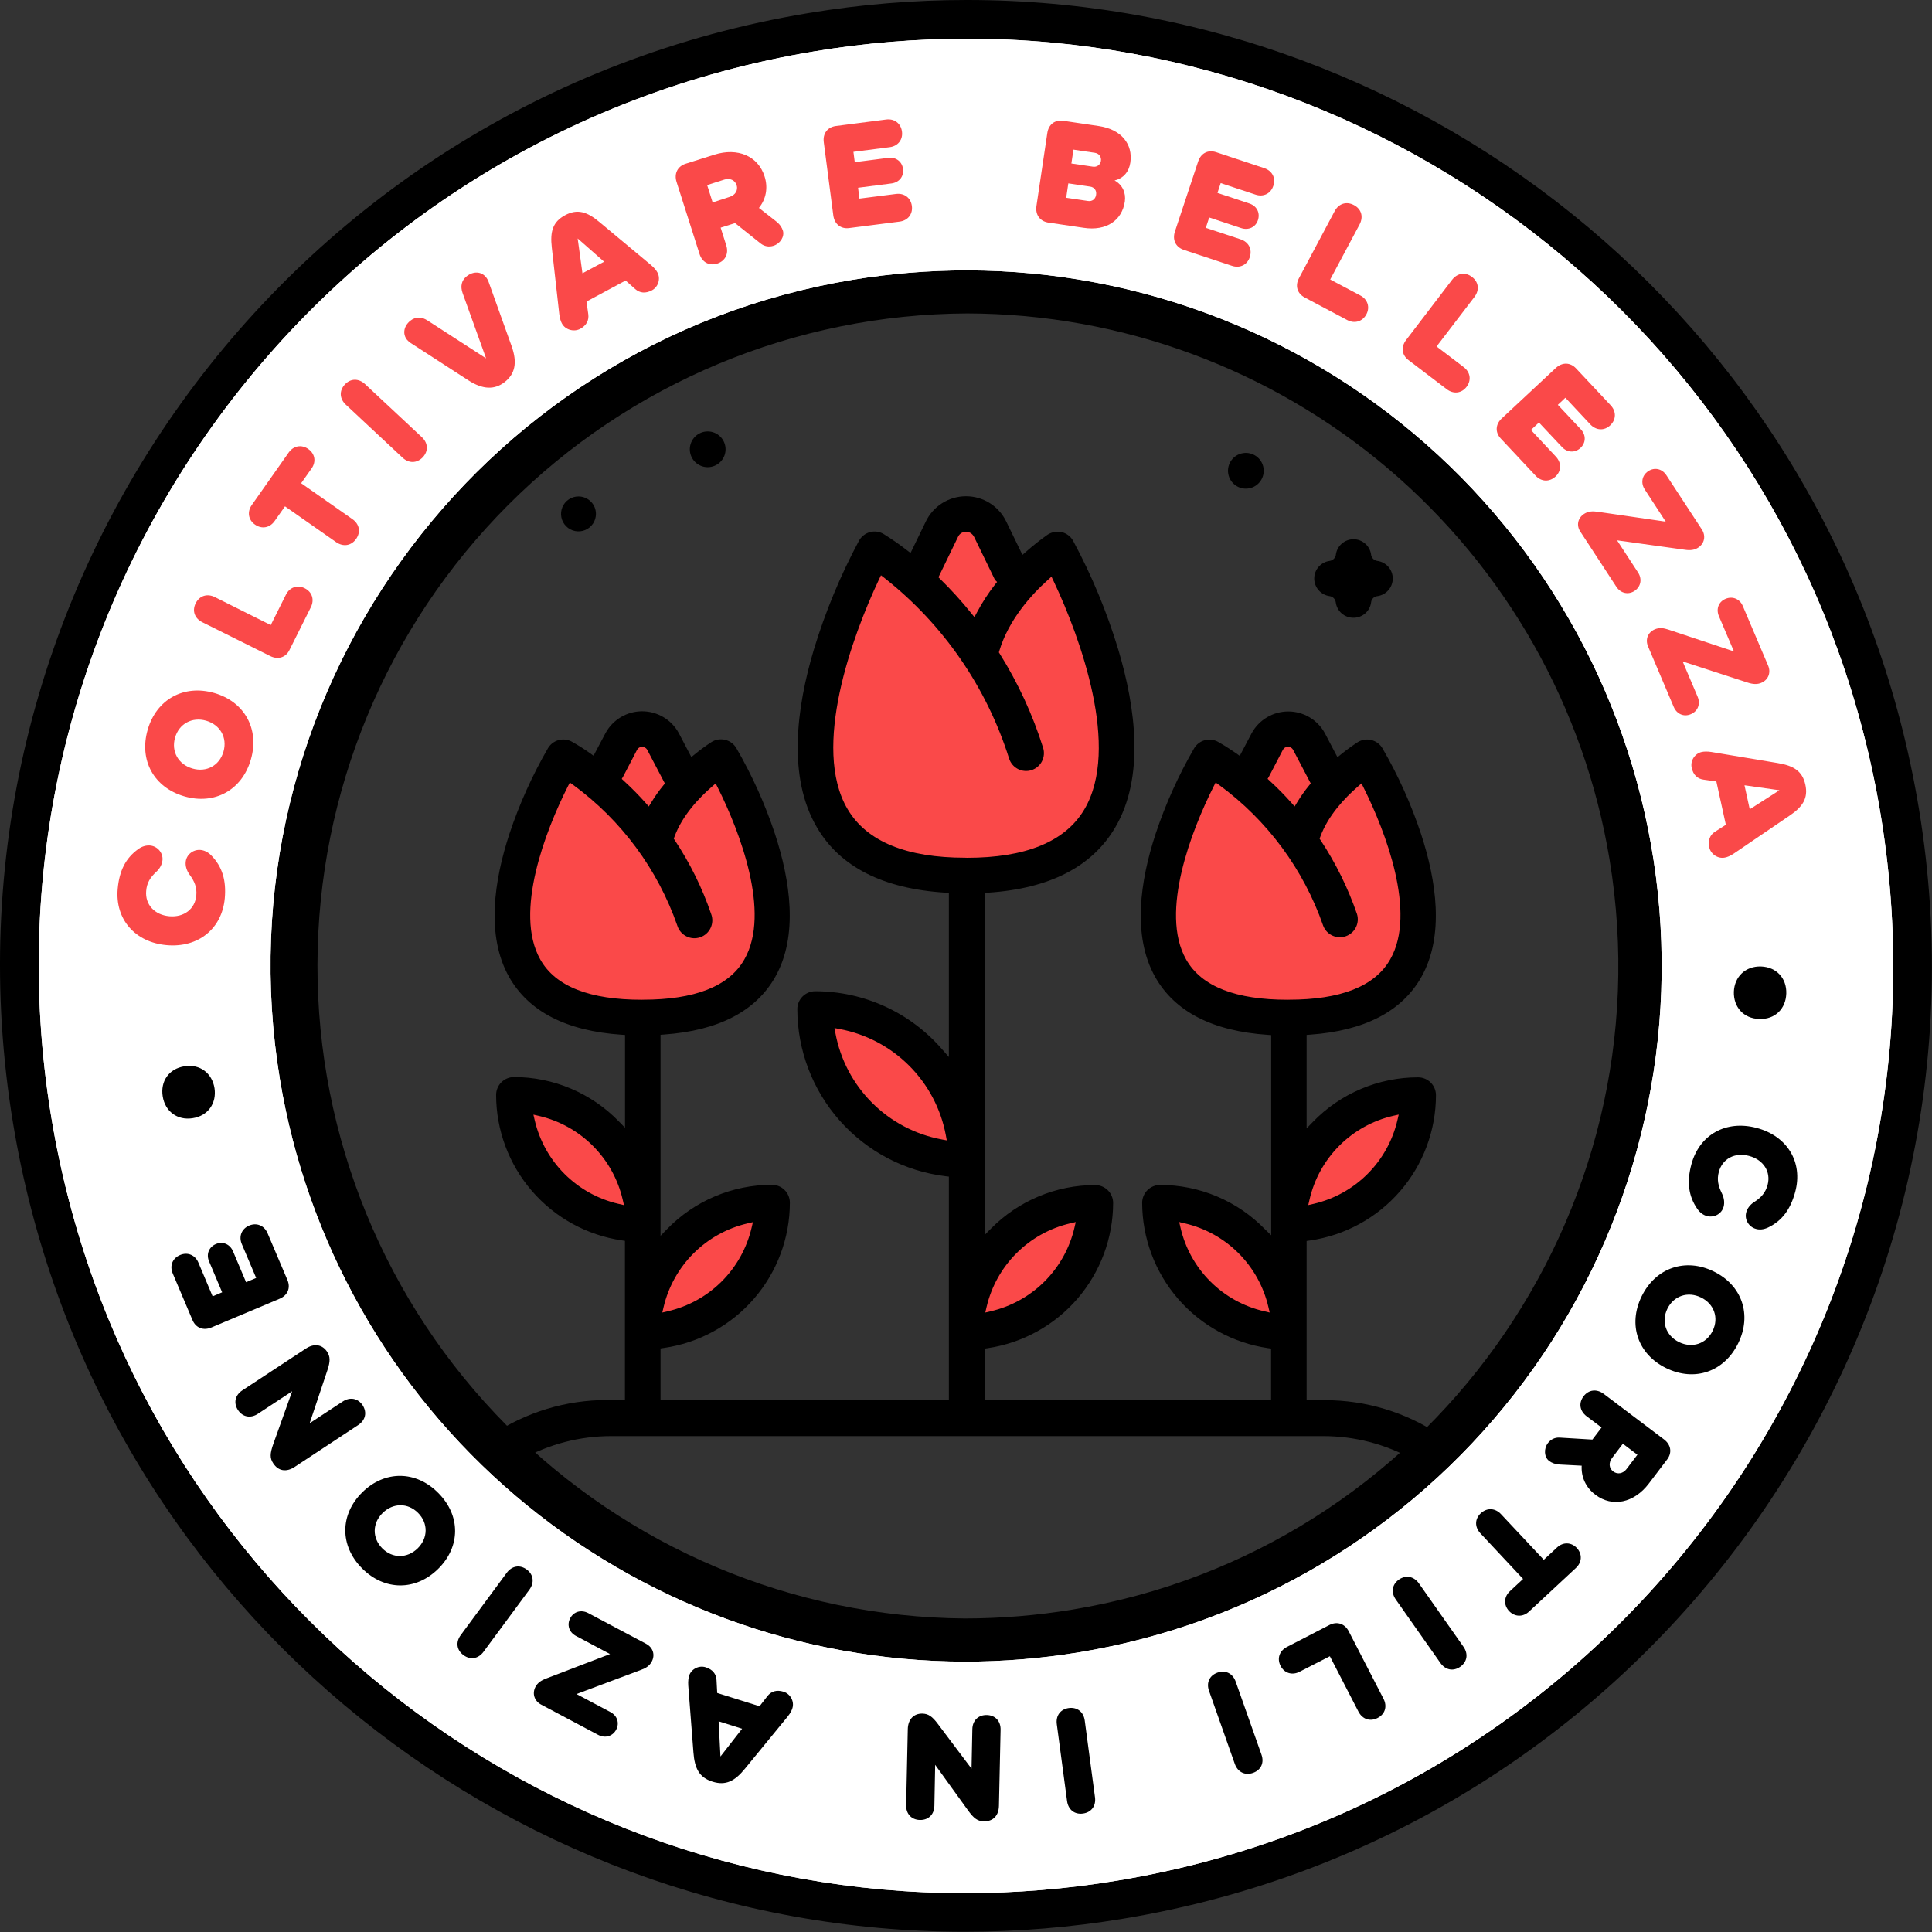 <svg width="1758" height="1758" viewBox="0 0 1758 1758" fill="none" xmlns="http://www.w3.org/2000/svg">
<rect x="0" y="0" width="1758" height="1758" fill="#333333" stroke="none"/>
<g clip-path="url(#clip0_725_1032)">
<path d="M474.352 793.5L508.352 698.5L542.852 709.5L573.352 668L601.352 662L620.852 721.5L661.352 685L699.852 811.5L693.852 888.5L601.352 917H526.852L474.352 871.5V793.5Z" fill="#FA4949" stroke="black"/>
<path d="M1065.35 797.5L1099.35 702.5L1133.85 713.5L1164.35 672L1192.35 666L1211.85 725.5L1252.35 689L1290.85 815.5L1284.85 892.5L1192.35 921H1117.85L1065.35 875.5V797.5Z" fill="#FA4949" stroke="black"/>
<path d="M743 634.145L783.86 511.949L825.322 526.098L861.976 472.718L895.625 465L919.06 541.533L967.732 494.584L1014 657.298L1006.79 756.341L895.625 793H806.093L743 734.475V634.145Z" fill="#FA4949" stroke="black"/>
<path d="M551.5 1027.5L485.5 1000.5H477.5L481 1051.5L559.5 1101.5H580.5L551.5 1027.5Z" fill="#FA4949"/>
<path d="M837.058 961.743L762.087 931H753L756.976 989.069L846.146 1046H870L837.058 961.743Z" fill="#FA4949"/>
<path d="M622 1130L688 1103H696L692.5 1154L614 1204H593L622 1130Z" fill="#FA4949"/>
<path d="M918.5 1123.5L984.5 1096.5H992.5L989 1147.5L910.5 1197.5H889.5L918.5 1123.5Z" fill="#FA4949"/>
<path d="M1209.5 1028L1275.5 1001H1283.5L1280 1052L1201.5 1102H1180.5L1209.5 1028Z" fill="#FA4949"/>
<path d="M1139 1130.5L1073 1103.5H1065L1068.5 1154.5L1147 1204.5H1168L1139 1130.5Z" fill="#FA4949"/>
<path d="M601.044 944.687V941.577L604.154 941.355C654.078 937.8 687.783 920.025 705.402 888.965C726.664 851.483 719.066 801.159 705.157 758.745C696.13 731.588 684.344 705.426 669.986 680.671C668.89 678.81 667.43 677.19 665.693 675.907C663.956 674.624 661.978 673.705 659.877 673.206C657.792 672.694 655.627 672.602 653.506 672.934C651.386 673.266 649.352 674.015 647.524 675.138L647.257 675.316C642.067 678.714 637.061 682.385 632.26 686.314L629.083 688.869L627.194 685.27L617.64 667.051C614.383 661.054 609.567 656.047 603.702 652.558C597.836 649.069 591.138 647.228 584.313 647.228C577.489 647.228 570.79 649.069 564.925 652.558C559.059 656.047 554.244 661.054 550.986 667.051L541.855 684.315L540.1 687.669L537.011 685.448C531.598 681.586 525.976 678.025 520.17 674.783C516.51 672.834 512.242 672.362 508.245 673.466C504.248 674.57 500.826 677.164 498.685 680.715C484.362 705.452 472.593 731.581 463.559 758.7C449.628 801.115 442.007 851.461 463.27 889.031C481.044 920.314 515.082 938.111 565.628 941.532L568.739 941.732V1026.16L563.029 1020.34C550.636 1007.59 535.815 997.459 519.44 990.536C503.065 983.614 485.469 980.044 467.691 980.036C463.381 980.048 459.251 981.765 456.204 984.813C453.157 987.86 451.439 991.99 451.428 996.3C451.466 1028.41 463.035 1059.44 484.028 1083.73C505.021 1108.03 534.042 1123.98 565.806 1128.67L568.65 1129.1V1273.94H552.297C515.2 1273.91 478.925 1284.86 448.047 1305.42C417.17 1325.98 393.073 1355.23 378.797 1389.47L377.93 1391.51H350.047C345.737 1391.53 341.607 1393.24 338.56 1396.29C335.512 1399.34 333.795 1403.47 333.783 1407.78C333.783 1413 336.005 1448.75 339.515 1483.32C341.293 1500.58 343.404 1517.4 345.714 1529.98C346.548 1534.96 347.728 1539.87 349.247 1544.68C349.633 1545.89 350.155 1547.06 350.802 1548.15H406.125C393.526 1522.65 387.638 1494.36 389.015 1465.95C390.393 1437.54 398.992 1409.95 413.999 1385.79C429.007 1361.63 449.927 1341.69 474.783 1327.87C499.639 1314.04 527.61 1306.78 556.052 1306.77H1204.22C1232.66 1306.78 1260.64 1314.04 1285.49 1327.86C1310.35 1341.68 1331.28 1361.62 1346.29 1385.78C1361.3 1409.94 1369.9 1437.53 1371.28 1465.94C1372.66 1494.36 1366.77 1522.65 1354.17 1548.15H1407.22C1407.88 1547.06 1408.4 1545.9 1408.78 1544.68C1410.3 1539.87 1411.48 1534.96 1412.31 1529.98C1414.64 1517.49 1416.76 1500.67 1418.51 1483.32C1422.07 1448.79 1424.24 1413.04 1424.24 1407.78C1424.16 1403.5 1422.42 1399.42 1419.37 1396.41C1416.33 1393.39 1412.24 1391.69 1407.96 1391.65H1380.05L1379.18 1389.6C1364.9 1355.37 1340.8 1326.13 1309.92 1305.57C1279.05 1285.02 1242.78 1274.05 1205.68 1274.07H1188.95V1129.21L1191.82 1128.79C1223.66 1124.23 1252.79 1108.35 1273.88 1084.07C1294.97 1059.78 1306.6 1028.71 1306.64 996.544C1306.63 992.236 1304.91 988.109 1301.87 985.065C1298.82 982.021 1294.69 980.309 1290.38 980.303C1272.53 980.296 1254.85 983.881 1238.42 990.843C1221.98 997.805 1207.1 1008 1194.69 1020.83L1188.95 1026.72V941.688L1192.06 941.466C1241.99 937.933 1275.69 920.136 1293.31 889.098C1314.57 851.594 1306.98 801.27 1293.07 758.878C1284.05 731.717 1272.27 705.555 1257.9 680.804C1256.79 678.959 1255.34 677.351 1253.61 676.074C1251.88 674.797 1249.91 673.876 1247.82 673.365C1245.74 672.855 1243.57 672.764 1241.44 673.099C1239.32 673.434 1237.29 674.188 1235.46 675.316L1235.19 675.494C1230 678.881 1224.99 682.545 1220.19 686.47L1217.02 689.047L1215.13 685.448L1205.57 667.207C1202.32 661.21 1197.5 656.203 1191.63 652.714C1185.77 649.225 1179.07 647.383 1172.25 647.383C1165.42 647.383 1158.72 649.225 1152.86 652.714C1146.99 656.203 1142.18 661.21 1138.92 667.207L1129.85 684.448L1128.1 687.803L1125.01 685.581C1116.01 679.338 1109.81 675.849 1108.3 675.005L1108.1 674.894C1104.45 672.944 1100.19 672.47 1096.19 673.569C1092.2 674.669 1088.78 677.258 1086.64 680.804C1072.31 705.544 1060.54 731.682 1051.51 758.811C1037.58 801.226 1029.96 851.572 1051.22 889.12C1069 920.425 1103.02 938.2 1153.58 941.643L1156.69 941.843V1124.03L1150.89 1118.39C1138.5 1105.66 1123.67 1095.55 1107.29 1088.65C1090.92 1081.75 1073.33 1078.2 1055.56 1078.22C1051.25 1078.23 1047.12 1079.95 1044.07 1082.99C1041.02 1086.04 1039.31 1090.17 1039.29 1094.48C1039.37 1126.58 1050.96 1157.59 1071.97 1181.86C1092.98 1206.13 1122 1222.05 1153.76 1226.72L1156.6 1227.12V1274.14H896.188V1227.14L899.009 1226.72C930.644 1221.93 959.519 1205.98 980.407 1181.74C1001.29 1157.5 1012.81 1126.59 1012.88 1094.59C1012.86 1090.28 1011.15 1086.15 1008.1 1083.11C1005.05 1080.06 1000.92 1078.34 996.613 1078.33C978.97 1078.31 961.5 1081.8 945.218 1088.6C928.935 1095.39 914.165 1105.35 901.764 1117.9L896.054 1123.65V812.468L899.165 812.268C955.154 808.58 993.858 788.584 1014.81 752.879C1041.65 707.31 1033.47 644.255 1017.52 590.91C1007.16 556.694 993.412 523.595 976.483 492.107C975.404 490.159 973.935 488.454 972.17 487.098C970.404 485.741 968.378 484.761 966.219 484.219C961.798 483.229 957.166 484.028 953.332 486.441L953.155 486.574C946.372 491.357 939.859 496.513 933.647 502.016L930.359 504.882L928.448 500.972L915.673 474.688C912.371 467.763 907.175 461.915 900.687 457.821C894.199 453.727 886.685 451.555 879.013 451.555C871.341 451.555 863.827 453.727 857.339 457.821C850.851 461.915 845.655 467.763 842.353 474.688L830.333 499.483L828.534 503.171L825.29 500.683C818.669 495.539 811.788 490.741 804.672 486.308L803.805 485.774C801.954 484.704 799.906 484.017 797.784 483.753C795.662 483.49 793.509 483.656 791.452 484.241C789.37 484.83 787.426 485.827 785.732 487.173C784.039 488.519 782.63 490.189 781.587 492.084C764.718 523.611 750.988 556.72 740.595 590.932C724.642 644.255 716.488 707.31 743.372 752.902C764.301 788.739 803.427 808.735 860.283 812.268L863.416 812.446V961.795L857.55 955.13C843.22 938.452 825.455 925.067 805.473 915.891C785.49 906.715 763.761 901.963 741.772 901.962C737.463 901.974 733.333 903.691 730.285 906.739C727.238 909.786 725.521 913.916 725.509 918.226C725.587 955.676 739.35 991.806 764.209 1019.82C789.068 1047.83 823.308 1065.78 860.483 1070.31L863.416 1070.64V1274.11H601.044V1226.99L603.91 1226.59C635.749 1222.03 664.882 1206.16 685.969 1181.87C707.057 1157.58 718.688 1126.51 718.732 1094.35C718.721 1090.04 717.003 1085.91 713.956 1082.86C710.908 1079.81 706.779 1078.1 702.469 1078.08C684.616 1078.08 666.944 1081.66 650.505 1088.62C634.065 1095.59 619.194 1105.78 606.776 1118.61L601.044 1124.52V1113.86C601.044 1112.59 601.044 1110.72 601.044 1108.35C601.044 1103.61 601.044 1096.9 601.044 1088.86C601.044 1072.77 601.044 1051.38 601.044 1030.03C601.044 1008.68 601.044 987.324 601.044 971.327C601.044 963.328 601.044 956.663 601.044 951.997V944.71M1191.64 1091.35C1195.92 1072.85 1205.3 1055.92 1218.72 1042.49C1232.14 1029.05 1249.06 1019.66 1267.56 1015.36L1272.76 1014.19L1271.56 1019.36C1267.24 1037.84 1257.84 1054.75 1244.43 1068.17C1231.02 1081.6 1214.12 1091.01 1195.64 1095.35L1190.44 1096.55L1191.64 1091.35ZM1150.12 1193.11C1131.63 1188.83 1114.72 1179.44 1101.3 1166.03C1087.88 1152.61 1078.5 1135.7 1074.22 1117.21L1073.02 1112.01L1078.22 1113.21C1096.69 1117.53 1113.58 1126.92 1126.99 1140.34C1140.4 1153.75 1149.8 1170.64 1154.12 1189.11L1155.34 1194.33L1150.12 1193.11ZM897.765 1189.11C902.105 1170.65 911.507 1153.77 924.915 1140.36C938.323 1126.95 955.204 1117.55 973.662 1113.21L978.861 1111.99L977.661 1117.21C973.337 1135.68 963.941 1152.57 950.53 1165.98C937.12 1179.39 920.23 1188.78 901.764 1193.11L896.543 1194.33L897.765 1189.11ZM856.751 1036.78C832.796 1032.3 810.757 1020.69 793.528 1003.45C776.298 986.219 764.685 964.177 760.213 940.221L759.325 935.467L764.079 936.356C788.024 940.85 810.054 952.471 827.283 969.697C844.513 986.922 856.139 1008.95 860.639 1032.89L861.505 1037.67L856.751 1036.78ZM603.865 1189.2C608.243 1170.74 617.671 1153.86 631.095 1140.46C644.519 1127.05 661.408 1117.65 679.873 1113.3L685.094 1112.08L683.872 1117.3C679.53 1135.76 670.112 1152.65 656.681 1166.04C643.25 1179.44 626.341 1188.81 607.865 1193.11L602.643 1194.33L603.865 1189.2ZM562.451 1095.35C543.991 1091.02 527.106 1081.62 513.701 1068.21C500.295 1054.8 490.901 1037.91 486.576 1019.45L485.377 1014.25L490.576 1015.45C509.059 1019.76 525.969 1029.16 539.396 1042.57C552.823 1055.99 562.232 1072.89 566.561 1091.37L567.783 1096.59L562.451 1095.35ZM567.072 706.533L579.692 682.27C580.129 681.439 580.788 680.745 581.596 680.266C582.404 679.787 583.33 679.543 584.269 679.56C585.185 679.553 586.088 679.783 586.889 680.227C587.691 680.67 588.365 681.313 588.846 682.093L603.976 710.976L604.998 712.931L603.599 714.642C599.607 719.5 595.969 724.639 592.712 730.017L590.357 733.861L587.379 730.484C581.141 723.486 574.548 716.811 567.628 710.487L565.761 708.754L567.072 706.533ZM583.802 909.694C537.389 909.694 505.573 898.007 491.62 873.034C479.4 851.483 480.844 821.933 487.51 793.316C494.175 764.699 506.439 735.883 516.726 715.553L518.504 712.065L521.659 714.287C565.471 746.402 598.494 791.07 616.352 842.373C617.008 844.447 618.073 846.368 619.484 848.023C620.895 849.678 622.623 851.033 624.566 852.01C626.51 852.986 628.629 853.563 630.799 853.708C632.969 853.852 635.146 853.56 637.201 852.849C639.256 852.138 641.148 851.023 642.766 849.569C644.383 848.115 645.693 846.352 646.618 844.383C647.543 842.415 648.064 840.281 648.151 838.108C648.238 835.935 647.888 833.767 647.124 831.731C639.016 808.015 627.89 785.441 614.019 764.566L613.086 763.166L613.663 761.567C620.773 742.059 636.059 726.018 647.99 715.664L651.212 712.887L653.145 716.708C663.387 737.127 675.363 765.588 681.85 793.96C688.338 822.333 689.605 851.438 677.407 872.857C663.343 897.807 631.66 909.65 585.224 909.65L583.802 909.694ZM854.973 523.101L871.592 488.796C872.283 487.107 873.529 485.704 875.125 484.819C876.343 484.204 877.693 483.898 879.057 483.93C880.438 483.907 881.801 484.244 883.012 484.908C884.538 485.825 885.753 487.18 886.5 488.796L905.341 527.611L907.274 529.544L905.475 531.766C899.276 539.708 893.783 548.175 889.056 557.072L886.678 561.516L883.523 557.672C874.834 546.903 865.524 536.65 855.64 526.967L853.929 525.278L854.973 523.101ZM878.191 780.474C825.29 780.474 788.786 765.966 771.278 736.305C754.659 708.199 755.903 668.673 764.013 630.28C772.122 591.888 787.43 553.45 799.85 527.211L801.628 523.478L804.894 525.989C858.311 568.094 897.798 625.32 918.206 690.202C918.847 692.234 919.883 694.12 921.254 695.752C922.625 697.384 924.303 698.73 926.194 699.713C928.085 700.696 930.151 701.297 932.274 701.482C934.397 701.666 936.536 701.431 938.568 700.789C940.601 700.147 942.486 699.111 944.118 697.741C945.75 696.37 947.096 694.691 948.079 692.8C949.062 690.91 949.663 688.844 949.848 686.72C950.033 684.597 949.797 682.459 949.155 680.426C939.702 650.352 926.45 621.606 909.718 594.887L908.918 593.621L909.341 592.154C917.783 564.026 938.402 541.186 953.466 527.722L956.776 524.723L958.709 528.766C971.24 555.139 986.259 593.198 994.258 631.391C1002.26 669.584 1003.15 708.51 986.77 736.371C969.263 766.166 932.758 780.541 879.857 780.541L878.191 780.474ZM1154.74 706.533L1167.38 682.226C1167.82 681.394 1168.48 680.7 1169.28 680.222C1170.09 679.743 1171.02 679.498 1171.96 679.515C1172.87 679.511 1173.77 679.741 1174.58 680.185C1175.38 680.628 1176.05 681.27 1176.53 682.048L1191.66 710.932L1192.69 712.887L1191.29 714.598C1187.3 719.456 1183.66 724.594 1180.4 729.973L1178.05 733.816L1175.05 730.439C1168.81 723.442 1162.23 716.768 1155.32 710.443L1153.45 708.71L1154.74 706.533ZM1171.47 909.694C1125.03 909.694 1093.35 897.985 1079.29 873.034C1067.04 851.483 1068.49 821.933 1075.18 793.294C1081.86 764.655 1094.11 735.86 1104.39 715.531L1106.17 712.043L1109.32 714.264C1153.17 746.354 1186.2 791.041 1204.02 842.373C1205.53 846.318 1208.52 849.52 1212.34 851.305C1216.17 853.089 1220.54 853.317 1224.54 851.939C1228.53 850.56 1231.83 847.685 1233.74 843.919C1235.66 840.153 1236.03 835.79 1234.79 831.753C1226.63 808.053 1215.5 785.479 1201.69 764.566L1200.75 763.166L1201.33 761.567C1208.44 742.037 1223.73 726.018 1235.63 715.686L1238.88 712.842L1240.81 716.708C1251.03 737.171 1263.03 765.588 1269.52 794.049C1276 822.511 1277.27 851.527 1265.07 872.857C1251.01 897.807 1219.33 909.65 1172.91 909.65L1171.47 909.694Z" fill="black"/>
<path d="M1136.27 444.429C1145.13 442.99 1151.15 434.636 1149.71 425.77C1148.28 416.903 1139.92 410.883 1131.06 412.322C1122.19 413.761 1116.17 422.115 1117.61 430.981C1119.05 439.847 1127.4 445.868 1136.27 444.429Z" fill="black"/>
<path d="M526.389 451.737C523.247 451.737 520.176 452.669 517.563 454.415C514.951 456.16 512.915 458.641 511.712 461.544C510.51 464.447 510.195 467.641 510.808 470.722C511.421 473.804 512.934 476.634 515.156 478.856C517.377 481.078 520.208 482.591 523.29 483.204C526.371 483.817 529.565 483.502 532.468 482.3C535.371 481.097 537.852 479.061 539.597 476.449C541.343 473.836 542.275 470.765 542.275 467.623C542.275 465.537 541.864 463.471 541.065 461.544C540.267 459.617 539.097 457.865 537.622 456.39C536.147 454.915 534.395 453.745 532.468 452.947C530.541 452.148 528.475 451.737 526.389 451.737Z" fill="black"/>
<path d="M658.983 415.064C662.42 406.765 658.48 397.252 650.181 393.814C641.883 390.377 632.369 394.318 628.932 402.616C625.494 410.914 629.435 420.428 637.734 423.865C646.032 427.303 655.546 423.362 658.983 415.064Z" fill="black"/>
<path d="M1231.59 562.116C1235.52 562.141 1239.32 560.723 1242.28 558.131C1245.24 555.539 1247.14 551.953 1247.63 548.052V547.919C1247.82 546.515 1248.48 545.216 1249.49 544.226C1250.51 543.236 1251.82 542.613 1253.23 542.453C1257.13 541.949 1260.71 540.043 1263.3 537.091C1265.9 534.139 1267.33 530.342 1267.33 526.412C1267.33 522.481 1265.9 518.684 1263.3 515.732C1260.71 512.78 1257.13 510.874 1253.23 510.37C1251.84 510.168 1250.56 509.536 1249.55 508.563C1248.55 507.59 1247.88 506.326 1247.63 504.949V504.771C1247.13 500.873 1245.22 497.291 1242.27 494.696C1239.32 492.1 1235.52 490.669 1231.59 490.669C1227.66 490.669 1223.86 492.1 1220.91 494.696C1217.96 497.291 1216.05 500.873 1215.55 504.771V504.949C1215.3 506.323 1214.63 507.585 1213.63 508.557C1212.63 509.53 1211.35 510.164 1209.97 510.37C1206.07 510.874 1202.49 512.78 1199.9 515.732C1197.3 518.684 1195.87 522.481 1195.87 526.412C1195.87 530.342 1197.3 534.139 1199.9 537.091C1202.49 540.043 1206.07 541.949 1209.97 542.453C1211.37 542.66 1212.67 543.319 1213.66 544.33C1214.65 545.341 1215.28 546.648 1215.46 548.052C1215.96 551.965 1217.88 555.558 1220.85 558.15C1223.82 560.742 1227.64 562.153 1231.59 562.116Z" fill="black"/>
<path d="M448.14 405.28C452.071 405.29 455.87 403.864 458.824 401.27C461.778 398.676 463.683 395.093 464.181 391.194V391.038C464.396 389.643 465.058 388.356 466.068 387.37C467.078 386.384 468.381 385.753 469.78 385.572C473.661 385.05 477.221 383.138 479.799 380.19C482.377 377.242 483.798 373.458 483.798 369.542C483.798 365.626 482.377 361.843 479.799 358.895C477.221 355.947 473.661 354.034 469.78 353.512C468.358 353.331 467.037 352.683 466.023 351.67C465.01 350.656 464.362 349.335 464.181 347.913C463.678 344.014 461.772 340.433 458.819 337.837C455.867 335.242 452.071 333.811 448.14 333.811C444.209 333.811 440.413 335.242 437.46 337.837C434.508 340.433 432.602 344.014 432.098 347.913V348.091C431.853 349.451 431.191 350.701 430.204 351.668C429.217 352.636 427.953 353.272 426.588 353.49C422.707 354.012 419.147 355.924 416.569 358.872C413.991 361.82 412.57 365.604 412.57 369.52C412.57 373.436 413.991 377.219 416.569 380.167C419.147 383.115 422.707 385.028 426.588 385.55C427.986 385.758 429.277 386.418 430.264 387.429C431.251 388.44 431.88 389.747 432.054 391.149C432.534 395.068 434.438 398.674 437.404 401.28C440.371 403.885 444.192 405.309 448.14 405.28Z" fill="black"/>
<path d="M556.074 1634.4H1204.22C1232.31 1634.41 1259.91 1627.06 1284.27 1613.06C1308.63 1599.06 1328.88 1578.92 1343.01 1554.64H417.278C431.406 1578.92 451.662 1599.07 476.019 1613.06C500.376 1627.06 527.981 1634.42 556.074 1634.4Z" fill="black"/>
<path d="M880.057 2.19835e-05C831.672 -0.011 783.369 3.972 735.64 11.909C256.931 91.094 -67.23 543.386 11.889 1022.18C82.942 1452.48 455.471 1757.78 877.813 1757.78C926.198 1757.79 974.501 1753.8 1022.23 1745.87C1501.01 1666.75 1825.17 1214.39 1746.05 735.594C1674.93 305.298 1302.42 2.19835e-05 880.057 2.19835e-05ZM880.057 285.213C1020.54 285.539 1156.35 335.651 1263.37 426.647C1370.4 517.644 1441.7 643.632 1464.61 782.229C1517.94 1105.15 1298.69 1411.31 975.817 1464.63C943.502 1469.96 910.808 1472.66 878.057 1472.7C721.188 1471.49 571.171 1408.25 460.776 1296.8C350.381 1185.34 288.58 1034.72 288.874 877.851C289.167 720.977 351.531 570.594 462.342 459.552C573.154 348.509 723.406 285.833 880.279 285.213H880.057Z" fill="black"/>
<path d="M880.058 35.215C833.647 35.24 787.315 39.067 741.529 46.657C281.838 122.643 -29.28 556.782 46.661 1016.47C114.87 1429.73 472.491 1722.67 877.992 1722.67C924.402 1722.66 970.733 1718.85 1016.52 1711.27C1476.21 1635.38 1787.33 1201.1 1711.32 741.436C1643.05 328.359 1285.43 35.215 880.058 35.215ZM880.058 246.019C1038.88 246.261 1191.81 306.205 1308.5 413.955C1425.18 521.705 1497.09 669.385 1509.96 827.689C1522.83 985.992 1475.71 1143.35 1377.96 1268.53C1280.2 1393.71 1138.96 1477.56 982.261 1503.45C947.824 1509.12 912.982 1511.98 878.081 1512C728.272 1511.68 583.429 1458.26 469.291 1361.23C355.153 1264.2 279.114 1129.84 254.688 982.035C197.743 637.878 431.654 311.496 775.878 254.573C810.314 248.896 845.157 246.036 880.058 246.019Z" fill="white"/>
<path d="M880.058 35.215C833.647 35.24 787.315 39.067 741.529 46.657C281.838 122.643 -29.28 556.782 46.661 1016.47C114.87 1429.73 472.491 1722.67 877.992 1722.67C924.402 1722.66 970.733 1718.85 1016.52 1711.27C1476.21 1635.38 1787.33 1201.1 1711.32 741.436C1643.05 328.359 1285.43 35.215 880.058 35.215ZM880.058 246.019C1038.88 246.261 1191.81 306.205 1308.5 413.955C1425.18 521.705 1497.09 669.385 1509.96 827.689C1522.83 985.992 1475.71 1143.35 1377.96 1268.53C1280.2 1393.71 1138.96 1477.56 982.261 1503.45C947.824 1509.12 912.982 1511.98 878.081 1512C728.272 1511.68 583.429 1458.26 469.291 1361.23C355.153 1264.2 279.114 1129.84 254.688 982.035C197.743 637.878 431.654 311.496 775.878 254.573C810.314 248.896 845.157 246.036 880.058 246.019Z" fill="white"/>
<path d="M1598.47 1026.34C1626.41 1033.77 1640.76 1057.57 1633.55 1084.49C1629.29 1100.32 1621.7 1110.8 1608.88 1116.95C1604.79 1118.86 1601.11 1119.16 1597.88 1118.24C1591.33 1116.49 1587.2 1109.75 1588.96 1103.21C1589.78 1099.99 1592.13 1096.37 1596.21 1093.77C1602.55 1089.7 1606.48 1085.32 1608.41 1078.21C1611.58 1066.16 1604.65 1055.33 1591.54 1051.82C1578.62 1048.34 1567.3 1054.3 1564.04 1066.34C1562.11 1073.44 1563.51 1079.22 1566.84 1085.95C1569.01 1090.36 1569.32 1094.72 1568.39 1098.03C1566.64 1104.57 1559.75 1108.27 1553.19 1106.52C1550.05 1105.71 1546.99 1103.63 1544.42 1099.96C1536.33 1088.28 1534.82 1075.22 1539.08 1059.39C1546.39 1032.48 1570.52 1018.9 1598.47 1026.34Z" fill="black"/>
<path d="M1559.3 1156.9C1585.09 1169.45 1594.41 1196.31 1581.61 1222.39C1568.81 1248.38 1541.93 1257.48 1516.14 1244.92C1490.45 1232.39 1481.03 1205.52 1493.82 1179.53C1506.63 1153.45 1533.71 1144.38 1559.3 1156.9ZM1517.21 1190.88C1511.4 1202.77 1515.92 1215.45 1527.84 1221.25C1539.76 1227.05 1552.62 1222.87 1558.43 1210.97C1564.23 1199.08 1559.72 1186.41 1547.79 1180.61C1535.78 1174.79 1523.01 1179.08 1517.21 1190.88Z" fill="black"/>
<path d="M1459.22 1268.3L1514.22 1309.85C1520.47 1314.61 1521.68 1321.84 1517.02 1327.99L1500.34 1349.93C1486.87 1367.67 1467.05 1371.72 1451.75 1360.17C1442.9 1353.5 1438.66 1343.9 1439.23 1333.67L1419.69 1332.65C1415.09 1332.43 1411.92 1331.13 1409.6 1329.35C1405.04 1325.9 1404.57 1318.28 1408.51 1313.1C1411.12 1309.72 1414.91 1307.87 1419.2 1308.14L1448.97 1309.93L1457.31 1298.96L1443.72 1288.72C1437.46 1283.96 1436.26 1276.73 1440.91 1270.58C1445.56 1264.42 1452.95 1263.64 1459.22 1268.3ZM1466.82 1326.73C1463.71 1330.83 1463.92 1335.97 1467.95 1338.95C1471.88 1341.93 1476.95 1340.84 1480.05 1336.73L1489.94 1323.71L1476.71 1313.71L1466.82 1326.73Z" fill="black"/>
<path d="M1365.96 1377.94L1404.75 1419.31L1416.76 1408.14C1422.26 1402.98 1429.71 1403.19 1434.81 1408.57C1439.88 1414.06 1439.59 1421.48 1434.08 1426.64L1391.32 1466.42C1385.81 1471.58 1378.36 1471.37 1373.17 1465.97C1368.1 1460.49 1368.39 1453.07 1373.9 1447.91L1385.91 1436.74L1347.13 1395.28C1341.79 1389.56 1341.78 1382.2 1347.51 1376.87C1353.21 1371.74 1360.63 1372.13 1365.96 1377.94Z" fill="black"/>
<path d="M1291.12 1440.75L1331.67 1498.46C1336.22 1504.95 1335.07 1512.16 1328.77 1516.63C1322.38 1521.08 1315.19 1519.63 1310.64 1513.14L1270.08 1455.44C1265.53 1448.94 1266.68 1441.73 1272.98 1437.27C1279.37 1432.91 1286.55 1434.36 1291.12 1440.75Z" fill="black"/>
<path d="M1227.36 1484.52L1258.89 1545.74C1262.49 1552.69 1260.37 1559.77 1253.51 1563.28C1246.65 1566.79 1239.69 1564.39 1236.08 1557.44L1210.1 1507.07L1182.55 1521.18C1175.78 1524.7 1168.6 1522.47 1165.25 1515.84C1161.8 1509.2 1164.21 1502.16 1170.98 1498.64L1209.85 1478.56C1216.81 1475.07 1223.77 1477.47 1227.36 1484.52Z" fill="black"/>
<path d="M1124.39 1530.15L1147.85 1596.58C1150.51 1604 1147.46 1610.66 1140.13 1613.23C1132.81 1615.79 1126.26 1612.47 1123.6 1605.05L1100.15 1538.62C1097.49 1531.2 1100.54 1524.53 1107.86 1521.97C1115.19 1519.41 1121.73 1522.73 1124.39 1530.15Z" fill="black"/>
<path d="M987.053 1565.63L996.382 1635.48C997.414 1643.28 993.089 1649.18 985.375 1650.22C977.661 1651.26 971.985 1646.58 970.953 1638.79L961.624 1568.93C960.592 1561.14 964.917 1555.23 972.631 1554.19C980.332 1553.25 986.021 1557.83 987.053 1565.63Z" fill="black"/>
<path d="M910.474 1574.02L908.968 1643.23C908.771 1652.13 903.639 1657.44 895.293 1657.31C889.608 1657.15 886.261 1654.94 880.536 1646.91L850.952 1605.88L850.234 1643.19C850.081 1651.02 844.865 1656.22 837.111 1656.07C829.358 1655.93 824.377 1650.46 824.531 1642.63L826.037 1573.42C826.222 1564.61 831.379 1559.11 839.326 1559.28C844.624 1559.4 848.248 1561.74 853.424 1568.71L884.038 1609.39L884.771 1573.46C884.924 1565.63 890.14 1560.43 897.894 1560.57C905.744 1560.73 910.628 1566.19 910.474 1574.02Z" fill="black"/>
<path d="M721.021 1554.39C720.475 1556.28 719.124 1559.04 716.659 1562.05L677.917 1609.33C668.628 1620.77 660.395 1624.97 648.397 1621.22C636.303 1617.46 632.08 1609.24 630.976 1594.57L626.265 1533.67C625.99 1529.8 626.496 1526.73 627.042 1524.84C628.925 1518.81 635.908 1515.12 642.136 1517.12C648.557 1519.15 651.745 1523.31 651.995 1528.84L652.612 1540.5L691.153 1552.58L698.272 1543.42C701.716 1538.97 706.748 1537.38 713.073 1539.39C719.301 1541.4 723 1548.37 721.021 1554.39ZM653.913 1566.3L655.568 1598.32L675.253 1573.05L653.913 1566.3Z" fill="black"/>
<path d="M593.033 1511.98C590.936 1515.93 587.412 1518.01 583.592 1519.37L524.576 1541.48L555.367 1557.84C561.622 1561.12 563.884 1567.8 560.719 1573.86C557.444 1580 550.595 1581.94 544.34 1578.66L492.314 1551.04C486.253 1547.78 484.003 1541.01 487.278 1534.86C489.105 1531.47 492.061 1529.22 497.035 1527.32L555.084 1505.08L524.112 1488.61C517.858 1485.32 515.608 1478.54 518.883 1472.4C522.145 1466.36 528.884 1464.5 535.236 1467.8L587.997 1495.8C594.239 1499.19 596.308 1505.84 593.033 1511.98Z" fill="black"/>
<path d="M481.797 1446.38L439.94 1503.06C435.26 1509.41 428.004 1510.71 421.735 1506.04C415.453 1501.48 414.55 1494.2 419.23 1487.85L461.088 1431.16C465.767 1424.81 473.023 1423.52 479.292 1428.18C485.477 1432.73 486.367 1440.11 481.797 1446.38Z" fill="black"/>
<path d="M398.69 1427.6C378.317 1447.67 349.875 1447.72 329.399 1427.04C309.006 1406.47 309.224 1378.13 329.609 1357.96C349.886 1337.88 378.425 1337.84 398.805 1358.5C419.391 1379.1 419.063 1407.53 398.69 1427.6ZM380.454 1376.68C371.17 1367.3 357.68 1367.38 348.176 1376.72C338.672 1386.06 338.563 1399.5 347.846 1408.88C357.13 1418.25 370.619 1418.18 380.123 1408.84C389.531 1399.48 389.737 1386.06 380.454 1376.68Z" fill="black"/>
<path d="M325.926 1296.71L268.028 1334.87C260.589 1339.77 253.266 1338.61 248.683 1331.62C245.476 1326.87 245.517 1322.85 248.814 1313.57L265.854 1265.97L234.699 1286.47C228.123 1290.8 220.91 1289.55 216.553 1283.08C212.293 1276.63 213.93 1269.48 220.506 1265.15L278.391 1227.09C285.831 1222.18 293.25 1223.36 297.594 1229.93C300.55 1234.35 300.664 1238.68 297.907 1246.85L281.77 1295.07L311.843 1275.31C318.419 1270.98 325.632 1272.23 329.989 1278.7C334.223 1285.34 332.503 1292.38 325.926 1296.71Z" fill="black"/>
<path d="M254.393 1181.79L192.384 1207.92C185.091 1210.98 178.25 1208.4 175.169 1201.22L157.185 1158.78C154.175 1151.81 156.959 1144.91 163.839 1142C170.72 1139.08 177.619 1141.96 180.533 1148.92L193.484 1179.6L202.137 1175.94L190.231 1147.75C187.447 1141.3 190.096 1134.68 196.455 1131.99C202.91 1129.31 209.313 1132.22 212.013 1138.57L223.919 1166.75L233.093 1162.86L220.057 1132.08C217.047 1125.1 219.844 1118.11 226.724 1115.19C233.605 1112.28 240.504 1115.16 243.501 1122.23L261.569 1164.78C264.638 1172.06 261.686 1178.73 254.393 1181.79Z" fill="black"/>
<path d="M175.34 1017.48C161.363 1019.75 150.198 1011.2 148.059 997.662C145.835 984.017 153.564 972.477 167.832 970.247C182.002 968.004 192.974 976.527 195.197 990.173C197.228 1003.79 189.402 1015.32 175.34 1017.48Z" fill="black"/>
<path d="M151.658 860.021C122.775 857.466 104.612 836.405 107.099 808.758C108.572 792.462 114.246 780.845 125.871 772.571C129.568 769.92 133.215 769.128 136.528 769.371C143.238 769.967 148.445 775.959 147.852 782.653C147.514 785.946 145.9 789.953 142.319 793.208C136.717 798.355 133.596 803.34 133.023 810.626C131.868 823.038 140.643 832.546 154.063 833.738C167.386 834.916 177.568 827.138 178.626 814.713C179.296 807.439 176.977 801.929 172.556 795.943C169.645 791.925 168.623 787.765 168.974 784.376C169.567 777.681 175.724 772.804 182.531 773.413C185.734 773.739 189.087 775.166 192.293 778.438C202.261 788.595 206.005 801.166 204.532 817.462C201.948 845.097 180.444 862.564 151.658 860.021Z" fill="#FA4949"/>
<path d="M167.751 724.628C140.177 716.65 126.335 691.942 134.365 664.048C142.382 636.251 167.305 622.673 194.891 630.554C222.38 638.422 236.306 663.24 228.29 691.037C220.247 719.027 195.227 732.592 167.751 724.628ZM203.36 683.901C207.008 671.231 200.391 659.555 187.606 655.798C174.809 652.137 162.944 658.514 159.295 671.184C155.646 683.854 162.264 695.53 175.048 699.287C187.832 703.045 199.698 696.668 203.36 683.901Z" fill="#FA4949"/>
<path d="M245.883 596.972L184.142 566.203C177.126 562.72 174.599 555.808 178.073 548.907C181.547 542.005 188.628 539.803 195.631 543.383L246.378 568.766L260.176 541.147C263.541 534.329 270.647 531.935 277.289 535.27C284.027 538.618 286.238 545.684 282.874 552.502L263.318 591.628C259.967 598.35 252.899 600.455 245.883 596.972Z" fill="#FA4949"/>
<path d="M305.877 493.317L259.332 460.736L249.883 474.109C245.519 480.304 238.251 481.695 232.04 477.337C225.913 473.089 224.733 465.668 229.084 459.57L262.675 411.802C267.039 405.608 274.307 404.216 280.518 408.574C286.729 412.932 287.825 420.243 283.474 426.341L274.026 439.715L320.571 472.296C327.059 476.789 328.459 484.042 324.082 490.333C319.705 496.624 312.365 497.81 305.877 493.317Z" fill="#FA4949"/>
<path d="M366.26 416.415L314.698 368.247C308.918 362.866 308.511 355.548 313.791 349.868C319.07 344.188 326.45 344.185 332.23 349.565L383.792 397.733C389.572 403.114 389.978 410.432 384.699 416.112C379.335 421.683 371.943 421.783 366.26 416.415Z" fill="#FA4949"/>
<path d="M426.074 346.014L373.611 312.058C372.611 311.435 371.205 310.169 370.353 309.172C366.133 303.9 367.396 296.607 373.443 291.814C378.286 287.941 383.765 288.177 389.195 291.744L442.297 326.079L420.952 266.704C418.806 260.628 419.813 255.264 424.656 251.391C430.813 246.514 438.128 246.994 442.336 252.362C443.187 253.358 444.046 255.043 444.485 256.181L465.521 314.926C470.975 330.178 468.555 340.262 459.32 347.577C450.097 354.796 439.488 354.665 426.074 346.014Z" fill="#FA4949"/>
<path d="M511.337 294.402C510.381 292.705 509.386 289.824 508.918 285.934L502.112 225.248C500.415 210.593 503.056 201.814 514.181 195.829C525.306 189.844 534.19 192.593 545.433 202.036L592.475 241.26C595.48 243.819 597.326 246.223 598.269 248.017C601.265 253.618 598.997 261.072 593.276 264.141C587.35 267.282 582.213 266.698 577.981 262.996L569.266 255.262L533.669 274.394L535.291 285.898C536.025 291.493 533.742 296.098 527.802 299.335C521.901 302.283 514.333 300.002 511.337 294.402ZM549.695 238.138L525.641 216.982L529.996 248.678L549.695 238.138Z" fill="#FA4949"/>
<path d="M636.525 231.102L615.612 165.502C613.259 158.024 616.5 151.386 623.8 149.017L650.089 140.725C671.344 134.023 689.856 142.074 695.687 160.419C699.107 170.984 696.964 181.203 690.591 189.192L706.013 201.251C709.67 204.092 711.452 206.979 712.363 209.75C714.102 215.184 709.99 221.706 703.83 223.638C699.719 224.957 695.587 224.213 692.195 221.603L668.884 203.001L655.74 207.147L660.873 223.338C663.226 230.816 659.984 237.454 652.684 239.823C645.288 242.18 638.878 238.581 636.525 231.102ZM664.085 179.099C669.021 177.496 671.762 173.148 670.308 168.537C668.769 163.818 664.114 161.826 659.082 163.416L643.464 168.412L648.455 184.191L664.085 179.099Z" fill="#FA4949"/>
<path d="M758.264 196.009L749.589 129.383C748.557 121.589 752.882 115.684 760.596 114.646L806.344 108.738C813.852 107.771 819.747 112.283 820.734 119.679C821.72 127.074 817.105 132.94 809.597 133.908L776.564 138.164L777.778 147.552L808.208 143.638C815.219 142.703 820.85 146.984 821.72 153.775C822.578 160.662 818.026 166.046 811.221 166.91L780.791 170.825L782.038 180.708L815.265 176.478C822.772 175.51 828.777 179.939 829.751 187.431C830.738 194.826 826.122 200.693 818.518 201.647L772.576 207.528C764.972 208.483 759.296 203.803 758.264 196.009Z" fill="#FA4949"/>
<path d="M943.096 187.449L952.99 121.028C954.111 113.323 959.72 108.864 967.358 109.878L999.782 114.67C1020.43 117.704 1031.04 131.186 1028.51 148.029C1027.36 156.023 1022.39 162.334 1014.17 164.189C1021.51 168.205 1024.66 175.593 1023.53 183.394C1020.97 200.431 1006.95 210.448 986.02 207.279L953.79 202.513L953.5 202.474C946.01 201.088 941.976 195.154 943.096 187.449ZM994.384 151.649C998.046 152.233 1001.2 150.001 1001.77 146.444C1002.37 142.598 999.915 139.622 996.254 139.038L976.761 136.157L974.891 148.769L994.384 151.649ZM989.948 182.866C993.609 183.45 996.733 181.41 997.38 177.275C998.027 173.14 995.556 170.26 991.882 169.772L972.099 166.853L970.165 179.947L989.948 182.866Z" fill="#FA4949"/>
<path d="M1069.11 210.644L1090.26 146.894C1092.72 139.465 1099.18 136.003 1106.62 138.464L1150.45 153.014C1157.7 155.448 1161.06 161.981 1158.64 169.12C1156.33 176.175 1149.59 179.503 1142.43 177.081L1110.76 166.597L1107.81 175.531L1136.93 185.186C1143.62 187.447 1146.82 193.664 1144.67 200.25C1142.52 206.836 1136.04 209.707 1129.44 207.555L1100.31 197.9L1097.2 207.303L1128.96 217.799C1136.22 220.234 1139.58 226.767 1137.25 233.919C1134.93 241.07 1128.2 244.301 1120.95 241.867L1077.03 227.304C1069.69 224.76 1066.63 218.169 1069.11 210.644Z" fill="#FA4949"/>
<path d="M1182.05 253.015L1214.41 192.225C1218.09 185.253 1225.09 182.941 1231.98 186.604C1238.88 190.268 1240.8 197.296 1237.12 204.268L1210.41 254.323L1237.8 268.853C1244.51 272.394 1246.81 279.57 1243.29 286.073C1239.75 292.672 1232.59 294.765 1225.88 291.224L1187.18 270.678C1180.29 267.015 1178.28 259.878 1182.05 253.015Z" fill="#FA4949"/>
<path d="M1279.45 309.425L1321.24 254.696C1326.01 248.456 1333.35 247.27 1339.41 252.001C1345.58 256.649 1346.38 264.018 1341.61 270.258L1307.21 315.267L1331.87 334.049C1337.95 338.683 1339.04 345.995 1334.51 351.971C1329.98 357.946 1322.58 358.83 1316.5 354.196L1281.65 327.681C1275.48 323.034 1274.68 315.664 1279.45 309.425Z" fill="#FA4949"/>
<path d="M1366.5 380.755L1415.69 334.86C1421.41 329.533 1428.79 329.531 1434.13 335.246L1465.68 368.88C1470.84 374.473 1470.66 381.811 1465.25 386.983C1459.84 392.156 1452.42 391.76 1447.14 386.251L1424.4 361.931L1417.54 368.383L1438.49 390.697C1443.31 395.853 1443.16 402.901 1438.11 407.63C1433.05 412.358 1425.95 411.808 1421.3 406.774L1400.35 384.46L1393.06 391.248L1415.8 415.567C1420.97 421.16 1420.86 428.607 1415.37 433.67C1409.88 438.733 1402.44 438.434 1397.28 432.841L1365.65 399.097C1360.3 393.381 1360.78 386.082 1366.5 380.755Z" fill="#FA4949"/>
<path d="M1441.47 467.564C1445.24 465.119 1449.28 465.066 1453.34 465.605L1515.7 474.662L1496.65 445.435C1492.81 439.526 1494.02 432.619 1499.75 428.765C1505.57 424.923 1512.54 426.535 1516.37 432.54L1548.6 481.776C1552.36 487.575 1551.04 494.566 1545.23 498.311C1542 500.434 1538.28 501.021 1533.07 500.232L1471.43 491.662L1490.56 520.999C1494.41 526.908 1493.08 533.899 1487.26 537.74C1481.45 541.485 1474.59 539.79 1470.75 533.881L1438.12 483.906C1434.16 478.177 1435.66 471.309 1441.47 467.564Z" fill="#FA4949"/>
<path d="M1505.86 572.602C1510.02 570.896 1513.97 571.518 1517.93 572.829L1577.77 592.743L1564.11 560.696C1561.34 554.144 1563.78 547.597 1570.14 544.906C1576.6 542.229 1583.12 544.96 1585.89 551.512L1608.91 605.709C1611.61 612.055 1609.06 618.686 1602.6 621.364C1599.06 622.857 1595.24 622.743 1590.24 621.098L1531.1 601.866L1544.74 634.009C1547.51 640.561 1544.96 647.192 1538.51 649.869C1532.15 652.56 1525.73 649.745 1522.96 643.193L1499.65 588.269C1496.86 581.814 1499.5 575.292 1505.86 572.602Z" fill="#FA4949"/>
<path d="M1548.41 684.265C1550.33 683.833 1553.41 683.652 1557.26 684.262L1617.71 694.343C1632.25 696.762 1640.05 701.724 1642.76 713.961C1645.45 726.294 1640.48 734.077 1628.28 742.275L1577.67 776.691C1574.42 778.911 1571.52 779.999 1569.61 780.334C1563.43 781.674 1556.8 777.458 1555.37 771.182C1553.98 764.616 1555.9 759.767 1560.63 756.762L1570.42 750.501L1561.77 711.07L1550.18 709.435C1544.58 708.691 1540.72 705.136 1539.33 698.57C1537.91 692.198 1542.23 685.605 1548.41 684.265ZM1592.16 736.403L1619.16 719.075L1587.38 714.566L1592.16 736.403Z" fill="#FA4949"/>
<path d="M1602.41 879.414C1616.61 879.924 1625.86 890.281 1625.41 904.062C1624.95 917.94 1615.19 927.738 1600.79 927.203C1586.49 926.777 1577.34 916.337 1577.71 902.446C1578.24 888.774 1588.2 879.002 1602.41 879.414Z" fill="black"/>
</g>
<defs>
<clipPath id="clip0_725_1032">
<rect width="1757.87" height="1757.78" fill="white"/>
</clipPath>
</defs>
</svg>
